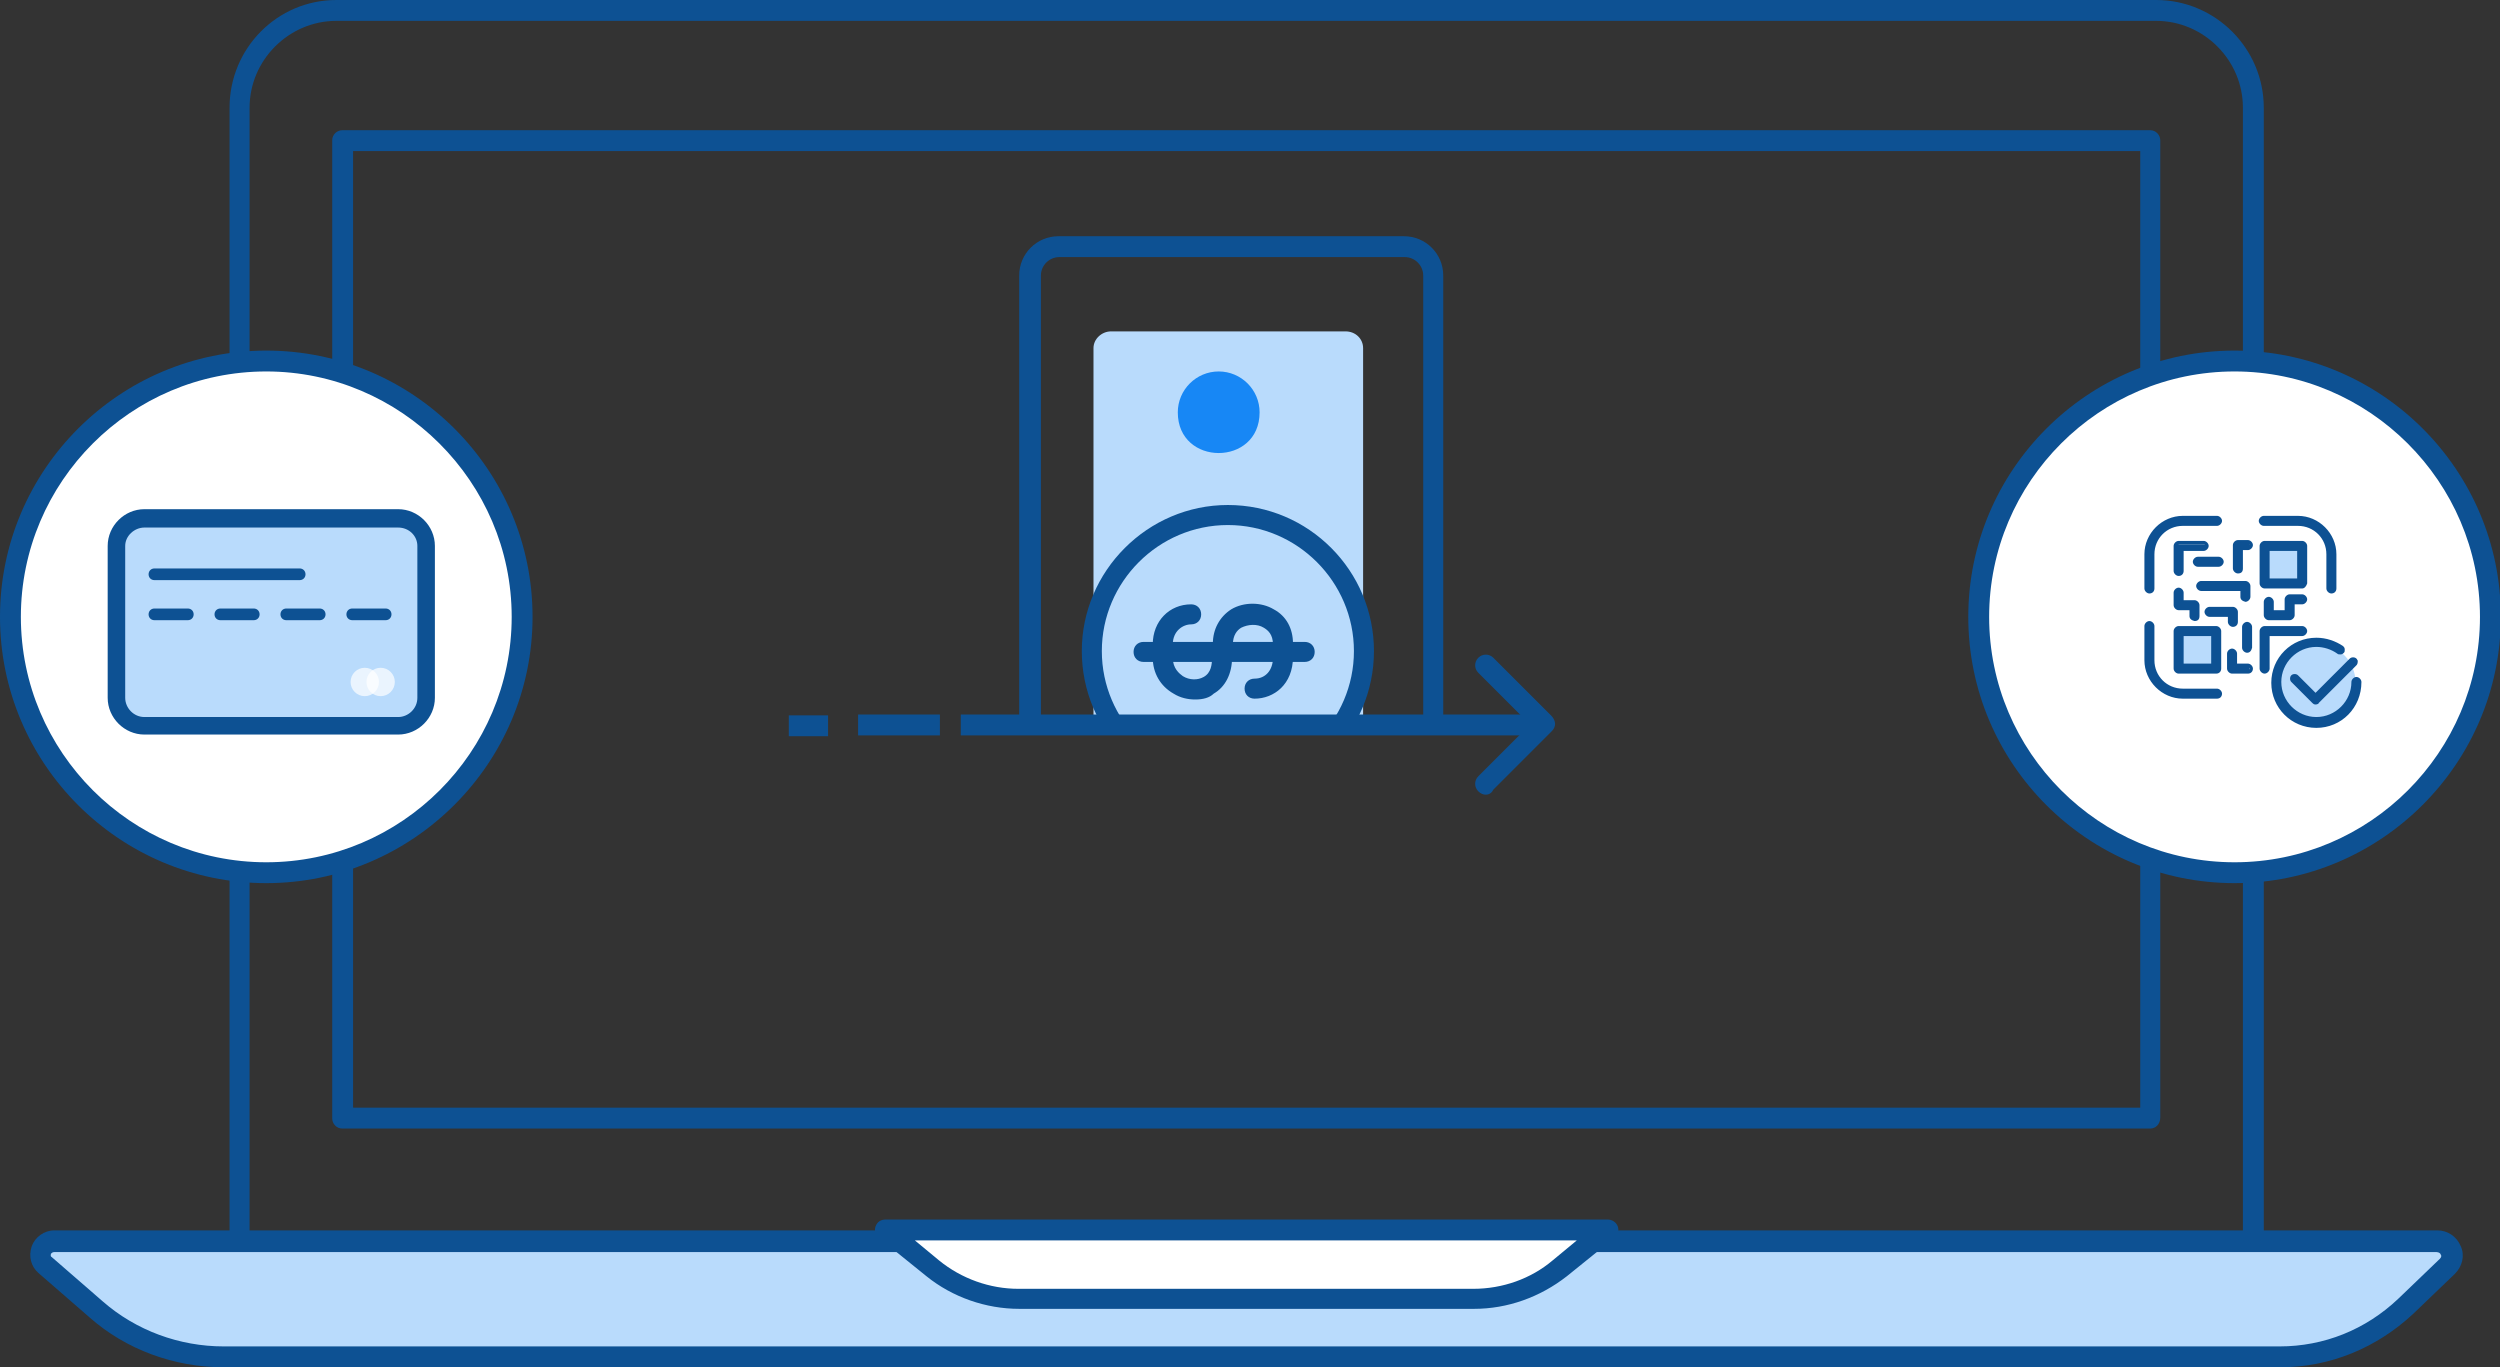 <svg xmlns="http://www.w3.org/2000/svg" xmlns:xlink="http://www.w3.org/1999/xlink" id="Layer_1" x="0px" y="0px" viewBox="0 0 299.5 163.8" style="enable-background:new 0 0 299.5 163.8;" xml:space="preserve"><rect x="0" y="0" width="299.5" height="163.8" fill="#333333" stroke="none"/><style type="text/css">	.st0{fill:#0D5193;}	.st1{fill:#B9DBFC;}	.st2{fill:#FFFFFF;}	.st3{opacity:0.7;enable-background:new    ;}	.st4{clip-path:url(#SVGID_2_);}	.st5{fill:#3B94EC;}	.st6{fill:#1787F5;}</style><g id="Layer_1-2">	<g>		<g>			<path class="st0" d="M271.2,150.7H27.5V12.9C27.5,5.8,33.2,0,40.3,0h218c7.1,0,12.9,5.8,12.9,12.9V150.7z M29.9,148.2h238.8V12.9    c0-5.7-4.7-10.4-10.4-10.4h-218c-5.7,0-10.4,4.7-10.4,10.4V148.2z"></path>		</g>		<g>			<path class="st0" d="M257.6,135.2H41c-0.7,0-1.2-0.6-1.2-1.2V16.8c0-0.7,0.6-1.2,1.2-1.2h216.6c0.7,0,1.2,0.6,1.2,1.2v117.1    C258.8,134.6,258.3,135.2,257.6,135.2z M42.3,132.7h214.1V18.1H42.3V132.7z"></path>		</g>		<g>			<path class="st1" d="M288.2,156.6c-4,3.9-9.5,6-15,6H26.8c-5.6,0-11.1-2-15.3-5.7l-6.1-5.3c-1.1-1-0.4-2.9,1.1-2.9H292    c1.6,0,2.3,1.9,1.2,3L288.2,156.6L288.2,156.6z"></path>			<path class="st0" d="M273.2,163.8H26.8c-5.9,0-11.7-2.1-16.1-6l-6.1-5.3c-0.9-0.8-1.2-2-0.8-3.2c0.4-1.1,1.5-1.9,2.7-1.9H292    c1.2,0,2.3,0.7,2.8,1.9c0.5,1.1,0.2,2.4-0.7,3.3l-5,4.8C284.7,161.5,279.1,163.8,273.2,163.8z M6.5,150c-0.2,0-0.3,0.1-0.4,0.2    c0,0.1-0.1,0.3,0.1,0.4l6.1,5.3c4,3.5,9.2,5.4,14.5,5.4h246.3c5.3,0,10.3-2,14.2-5.7l5-4.8c0.2-0.2,0.2-0.4,0.1-0.5    c0-0.1-0.2-0.3-0.5-0.3H6.5z"></path>		</g>		<g>			<path class="st2" d="M106.1,147.3l5.7,4.6c2.9,2.4,6.6,3.6,10.3,3.6h54.5c3.8,0,7.4-1.3,10.3-3.6l5.6-4.6H106.1z"></path>			<path class="st0" d="M176.6,156.8h-54.5c-4,0-8-1.4-11.1-3.9l-5.7-4.6c-0.4-0.3-0.6-0.9-0.4-1.4c0.2-0.5,0.6-0.8,1.2-0.8h86.5    c0.5,0,1,0.3,1.2,0.8c0.2,0.5,0,1.1-0.4,1.4l-5.7,4.6C184.5,155.4,180.6,156.8,176.6,156.8z M109.6,148.6l2.9,2.4    c2.7,2.2,6.1,3.4,9.5,3.4h54.5c3.5,0,6.9-1.2,9.5-3.4l2.9-2.4H109.6z"></path>		</g>		<g>			<circle class="st2" cx="31.9" cy="73.9" r="30.6"></circle>			<path class="st0" d="M31.9,105.8C14.3,105.8,0,91.5,0,73.9S14.3,42,31.9,42s31.9,14.3,31.9,31.9S49.4,105.8,31.9,105.8z     M31.9,44.5c-16.2,0-29.4,13.2-29.4,29.4s13.2,29.4,29.4,29.4s29.4-13.2,29.4-29.4S48,44.5,31.9,44.5z"></path>		</g>		<g>			<g>				<path class="st1" d="M47.7,62.1H17.3c-1.8,0-3.3,1.5-3.3,3.3v18.2c0,1.8,1.5,3.3,3.3,3.3h30.4c1.8,0,3.3-1.5,3.3-3.3V65.4     C51,63.6,49.5,62.1,47.7,62.1L47.7,62.1z"></path>			</g>			<g>				<path class="st0" d="M47.7,88H17.3c-2.4,0-4.4-2-4.4-4.4V65.4c0-2.4,2-4.4,4.4-4.4h30.4c2.4,0,4.4,2,4.4,4.4v18.2     C52.1,86,50.1,88,47.7,88z M17.3,63.2c-1.2,0-2.3,1-2.3,2.2v18.2c0,1.2,1,2.3,2.3,2.3h30.4c1.2,0,2.3-1,2.3-2.3V65.4     c0-1.2-1-2.2-2.3-2.2H17.3z"></path>			</g>		</g>		<g>			<g>				<path class="st0" d="M22.5,74.3h-4c-0.4,0-0.7-0.3-0.7-0.7s0.3-0.7,0.7-0.7h4c0.4,0,0.7,0.3,0.7,0.7S22.9,74.3,22.5,74.3z"></path>			</g>			<g>				<path class="st0" d="M30.4,74.3h-4c-0.4,0-0.7-0.3-0.7-0.7s0.3-0.7,0.7-0.7h4c0.4,0,0.7,0.3,0.7,0.7S30.8,74.3,30.4,74.3z"></path>			</g>			<g>				<path class="st0" d="M38.3,74.3h-4c-0.4,0-0.7-0.3-0.7-0.7s0.3-0.7,0.7-0.7h4c0.4,0,0.7,0.3,0.7,0.7S38.7,74.3,38.3,74.3z"></path>			</g>			<g>				<path class="st0" d="M46.2,74.3h-4c-0.4,0-0.7-0.3-0.7-0.7s0.3-0.7,0.7-0.7h4c0.4,0,0.7,0.3,0.7,0.7S46.6,74.3,46.2,74.3z"></path>			</g>			<g>				<path class="st0" d="M35.9,69.5H18.5c-0.4,0-0.7-0.3-0.7-0.7s0.3-0.7,0.7-0.7h17.4c0.4,0,0.7,0.3,0.7,0.7S36.3,69.5,35.9,69.5z"></path>			</g>		</g>		<g>			<g class="st3">				<circle class="st2" cx="43.7" cy="81.7" r="1.7"></circle>			</g>			<g class="st3">				<circle class="st2" cx="45.6" cy="81.7" r="1.7"></circle>			</g>		</g>		<g>							<ellipse transform="matrix(0.16 -0.987 0.987 0.16 151.832 326.257)" class="st2" cx="267.6" cy="73.9" rx="30.6" ry="30.6"></ellipse>			<path class="st0" d="M267.7,105.8c-17.6,0-31.9-14.3-31.9-31.9S250.1,42,267.7,42c17.6,0,31.9,14.3,31.9,31.9    S285.2,105.8,267.7,105.8z M267.7,44.5c-16.2,0-29.4,13.2-29.4,29.4s13.2,29.4,29.4,29.4c16.2,0,29.4-13.2,29.4-29.4    S283.8,44.5,267.7,44.5z"></path>		</g>		<g>			<defs>				<rect id="SVGID_1_" x="117.1" y="25.2" width="66.1" height="61.6"></rect>			</defs>			<clipPath id="SVGID_2_">				<use xlink:href="#SVGID_1_" style="overflow:visible;"></use>			</clipPath>			<g class="st4">				<g>					<g>						<path class="st0" d="M168.2,126.2h-41.4c-2.6,0-4.7-2.1-4.7-4.7V33c0-2.6,2.1-4.7,4.7-4.7h41.4c2.6,0,4.7,2.1,4.7,4.7v88.5       C172.9,124.1,170.8,126.2,168.2,126.2z M126.9,30.8c-1.2,0-2.2,1-2.2,2.2v88.5c0,1.2,1,2.2,2.2,2.2h41.4c1.2,0,2.2-1,2.2-2.2       V33c0-1.2-1-2.2-2.2-2.2H126.9z"></path>					</g>					<g>						<path class="st1" d="M131,41.7v72.2c0,1.1,0.9,2,2.1,2h28.1c1.2,0,2.1-0.9,2.1-2V41.7c0-1.1-0.9-2-2.1-2h-28.1       C132,39.7,131,40.6,131,41.7z"></path>					</g>					<g>						<path class="st0" d="M147.1,95.5c-9.7,0-17.5-7.9-17.5-17.5c0-9.6,7.9-17.5,17.5-17.5c9.7,0,17.5,7.9,17.5,17.5       C164.6,87.6,156.8,95.5,147.1,95.5z M147.1,62.9c-8.3,0-15.1,6.8-15.1,15.1c0,8.3,6.8,15.1,15.1,15.1       c8.3,0,15.1-6.8,15.1-15.1C162.2,69.7,155.4,62.9,147.1,62.9z"></path>					</g>					<g>						<path class="st0" d="M143.2,83.8c-0.9,0-1.8-0.2-2.6-0.7c-1.6-0.9-2.5-2.5-2.5-4.3v-1.6c0-2.8,2-4.8,4.6-4.8       c0.7,0,1.2,0.5,1.2,1.2s-0.5,1.2-1.2,1.2c-1,0-2.2,0.8-2.2,2.4v1.6c0,1.3,0.8,1.9,1.2,2.2c0.8,0.5,1.8,0.5,2.5,0.1       c0.9-0.5,1-1.5,1-2.3c0,0,0-0.1,0-0.1l0.1-1.6c0-1.7,0.8-3.2,2.2-4.1c1.5-0.9,3.6-0.9,5.1,0c1.5,0.8,2.3,2.3,2.3,4.1v1.6       c0,3.3-2.3,5-4.6,5c-0.7,0-1.2-0.5-1.2-1.2c0-0.7,0.5-1.2,1.2-1.2c1.3,0,2.2-1,2.2-2.5v-1.6c0-1.2-0.6-1.7-1.1-2       c-0.8-0.5-1.9-0.4-2.7,0c-0.5,0.3-1,0.9-1,2c0,0,0,0.1,0,0.1l-0.1,1.5c0,1.9-0.8,3.5-2.2,4.3       C144.9,83.6,144.1,83.8,143.2,83.8z"></path>					</g>					<g>						<path class="st5" d="M145.8,111.3c-2.7,0-4.9-2.2-4.9-4.9s2.2-4.9,4.9-4.9s4.9,2.2,4.9,4.9S148.5,111.3,145.8,111.3z"></path>					</g>					<g>						<path class="st6" d="M141.1,49.4c0-2.7,2.2-4.9,4.9-4.9s4.9,2.2,4.9,4.9C150.9,55.9,141.1,55.9,141.1,49.4z"></path>					</g>					<g>						<path class="st0" d="M156.3,79.3H137c-0.7,0-1.2-0.5-1.2-1.2s0.5-1.2,1.2-1.2h19.3c0.7,0,1.2,0.5,1.2,1.2S157,79.3,156.3,79.3       z"></path>					</g>				</g>			</g>		</g>		<g>			<rect x="115.1" y="85.6" class="st0" width="68.5" height="2.5"></rect>		</g>		<g>			<rect x="271.2" y="65.3" class="st1" width="4.4" height="4.4"></rect>		</g>		<g>			<rect x="261.1" y="75.8" class="st1" width="4.4" height="4.4"></rect>		</g>		<g>			<path class="st1" d="M277.5,77.1L277.5,77.1c2.6,0,4.7,2.1,4.7,4.7v0c0,2.6-2.1,4.7-4.7,4.7h0c-2.6,0-4.7-2.1-4.7-4.7v0    C272.8,79.2,274.9,77.1,277.5,77.1z"></path>		</g>		<g>			<g>				<path class="st0" d="M277.5,87c-2.8,0-5.2-2.3-5.2-5.2s2.3-5.2,5.2-5.2c1.1,0,2.1,0.3,3,1c0.1,0.1,0.2,0.3,0.1,0.5     c-0.1,0.2-0.3,0.2-0.5,0.1c-0.8-0.6-1.7-0.9-2.6-0.9c-2.5,0-4.5,2-4.5,4.5s2,4.5,4.5,4.5s4.5-2,4.5-4.5c0-0.2,0.1-0.3,0.3-0.3     s0.3,0.2,0.3,0.3C282.7,84.6,280.4,87,277.5,87L277.5,87z"></path>				<path class="st0" d="M277.5,87.2c-3,0-5.4-2.4-5.4-5.4s2.4-5.4,5.4-5.4c1.2,0,2.3,0.4,3.2,1c0.1,0.1,0.2,0.2,0.2,0.4     c0,0.2,0,0.3-0.1,0.4c-0.1,0.1-0.2,0.2-0.4,0.2c-0.2,0-0.3,0-0.4-0.1c-0.7-0.5-1.6-0.8-2.5-0.8c-2.3,0-4.2,1.9-4.2,4.2     s1.9,4.2,4.2,4.2s4.2-1.9,4.2-4.2c0-0.3,0.3-0.6,0.6-0.6s0.6,0.3,0.6,0.6C282.9,84.8,280.5,87.2,277.5,87.2     C277.6,87.2,277.6,87.2,277.5,87.2z M277.5,76.9c-2.7,0-4.9,2.2-4.9,4.9c0,2.7,2.2,4.9,4.8,4.9c0,0,0,0,0.1,0     c2.7,0,4.9-2.2,4.9-4.9c0-0.1-0.2-0.1-0.2,0c0,2.6-2.1,4.7-4.7,4.7s-4.7-2.1-4.7-4.7s2.1-4.7,4.7-4.7c1,0,2,0.3,2.8,0.9     c0,0,0.1,0,0.1,0l0.1-0.3l-0.2,0.2C279.6,77.2,278.6,76.9,277.5,76.9z"></path>			</g>			<g>				<path class="st0" d="M277.4,84.1c-0.1,0-0.2,0-0.2-0.1l-2.5-2.5c-0.1-0.1-0.1-0.3,0-0.5c0.1-0.1,0.3-0.1,0.5,0l2.3,2.3l4.3-4.3     c0.1-0.1,0.3-0.1,0.5,0s0.1,0.3,0,0.5l-4.5,4.5C277.6,84.1,277.5,84.1,277.4,84.1L277.4,84.1z"></path>				<path class="st0" d="M277.4,84.4c-0.2,0-0.3-0.1-0.4-0.2l-2.5-2.5c-0.2-0.2-0.2-0.6,0-0.8c0.2-0.2,0.6-0.2,0.8,0l2.1,2.1     l4.1-4.1c0.2-0.2,0.6-0.2,0.8,0c0.2,0.2,0.2,0.6,0,0.8l-4.5,4.5C277.8,84.3,277.6,84.4,277.4,84.4z M274.9,81.2     C274.9,81.2,274.9,81.2,274.9,81.2c-0.1,0.1-0.1,0.1-0.1,0.1l2.6,2.5c0,0,0,0,0.1,0l4.5-4.5c0,0,0-0.1,0-0.1c0,0-0.1,0-0.1,0     l-4.3,4.3c-0.1,0.1-0.3,0.1-0.4,0L274.9,81.2C275,81.2,274.9,81.2,274.9,81.2z"></path>			</g>		</g>		<g>			<g>				<g>					<path class="st0" d="M265.5,80.4h-4.5c-0.2,0-0.3-0.2-0.3-0.3v-4.5c0-0.2,0.1-0.3,0.3-0.3h4.5c0.2,0,0.3,0.2,0.3,0.3v4.5      C265.9,80.3,265.7,80.4,265.5,80.4z M261.4,79.8h3.8V76h-3.8V79.8z"></path>					<path class="st0" d="M265.5,80.7h-4.5c-0.3,0-0.6-0.3-0.6-0.6v-4.5c0-0.3,0.3-0.6,0.6-0.6h4.5c0.3,0,0.6,0.3,0.6,0.6v4.5      C266.1,80.4,265.9,80.7,265.5,80.7z M261.1,75.6C261,75.6,261,75.6,261.1,75.6l-0.1,4.6c0,0,0,0.1,0.1,0.1h4.5      c0,0,0.1,0,0.1-0.1v-4.5c0,0,0-0.1-0.1-0.1H261.1z M265.2,80h-3.8c-0.1,0-0.3-0.1-0.3-0.3V76c0-0.1,0.1-0.3,0.3-0.3h3.8      c0.1,0,0.3,0.1,0.3,0.3v3.8C265.5,79.9,265.4,80,265.2,80z M261.6,79.5h3.3v-3.3h-3.3V79.5z"></path>				</g>				<g>					<path class="st0" d="M271.3,80.4c-0.2,0-0.3-0.2-0.3-0.3v-4.5c0-0.2,0.1-0.3,0.3-0.3h4.5c0.2,0,0.3,0.2,0.3,0.3      s-0.1,0.3-0.3,0.3h-4.1v4.2C271.6,80.3,271.5,80.4,271.3,80.4L271.3,80.4z"></path>					<path class="st0" d="M271.3,80.7c-0.3,0-0.6-0.3-0.6-0.6v-4.5c0-0.3,0.3-0.6,0.6-0.6h4.5c0.3,0,0.6,0.3,0.6,0.6      s-0.3,0.6-0.6,0.6h-3.9v3.9C271.9,80.4,271.6,80.7,271.3,80.7z M271.3,75.6C271.2,75.6,271.2,75.6,271.3,75.6l-0.1,4.6      c0,0.1,0.1,0.1,0.1,0V76c0-0.1,0.1-0.3,0.3-0.3h4.2c0,0,0.1,0,0.1-0.1c0,0,0-0.1-0.1-0.1H271.3z"></path>				</g>				<g>					<path class="st0" d="M275.8,70.2h-4.5c-0.2,0-0.3-0.2-0.3-0.3v-4.5c0-0.2,0.1-0.3,0.3-0.3h4.5c0.2,0,0.3,0.2,0.3,0.3v4.5      C276.1,70.1,275.9,70.2,275.8,70.2z M271.6,69.6h3.8v-3.8h-3.8V69.6z"></path>					<path class="st0" d="M275.8,70.5h-4.5c-0.3,0-0.6-0.3-0.6-0.6v-4.5c0-0.3,0.3-0.6,0.6-0.6h4.5c0.3,0,0.6,0.3,0.6,0.6v4.5      C276.3,70.2,276.1,70.5,275.8,70.5z M271.3,65.3C271.2,65.3,271.2,65.4,271.3,65.3l-0.1,4.6c0,0,0,0.1,0.1,0.1h4.5      c0,0,0.1,0,0.1-0.1v-4.5c0,0,0-0.1-0.1-0.1H271.3z M275.4,69.8h-3.8c-0.1,0-0.3-0.1-0.3-0.3v-3.8c0-0.1,0.1-0.3,0.3-0.3h3.8      c0.1,0,0.3,0.1,0.3,0.3v3.8C275.7,69.7,275.6,69.8,275.4,69.8z M271.9,69.3h3.3V66h-3.3V69.3z"></path>				</g>				<g>					<path class="st0" d="M267.5,74.9c-0.2,0-0.3-0.2-0.3-0.3v-0.9h-2.4c-0.2,0-0.3-0.2-0.3-0.3s0.1-0.3,0.3-0.3h2.8      c0.2,0,0.3,0.2,0.3,0.3v1.2C267.8,74.7,267.6,74.9,267.5,74.9z"></path>					<path class="st0" d="M267.5,75.1c-0.3,0-0.6-0.3-0.6-0.6v-0.6h-2.2c-0.3,0-0.6-0.3-0.6-0.6s0.3-0.6,0.6-0.6h2.8      c0.3,0,0.6,0.3,0.6,0.6v1.2C268.1,74.9,267.8,75.1,267.5,75.1z M264.7,73.3C264.7,73.3,264.6,73.3,264.7,73.3      c-0.1,0.1,0,0.2,0,0.2h2.4c0.1,0,0.3,0.1,0.3,0.3v0.9c0,0.1,0.2,0.1,0.2,0v-1.2c0,0,0-0.1-0.1-0.1H264.7z"></path>				</g>				<g>					<path class="st0" d="M268.1,68.5c-0.2,0-0.3-0.2-0.3-0.3v-2.8c0-0.2,0.1-0.3,0.3-0.3h1.2c0.2,0,0.3,0.2,0.3,0.3      s-0.1,0.3-0.3,0.3h-0.9v2.4C268.5,68.3,268.3,68.5,268.1,68.5L268.1,68.5z"></path>					<path class="st0" d="M268.1,68.7c-0.3,0-0.6-0.3-0.6-0.6v-2.8c0-0.3,0.3-0.6,0.6-0.6h1.2c0.3,0,0.6,0.3,0.6,0.6      s-0.3,0.6-0.6,0.6h-0.6v2.2C268.7,68.5,268.5,68.7,268.1,68.7z M268.1,65.3C268.1,65.3,268.1,65.4,268.1,65.3l-0.1,2.8      c0,0.1,0.2,0.1,0.2,0v-2.4c0-0.1,0.1-0.3,0.3-0.3h0.9c0,0,0.1,0,0.1-0.1c0,0,0-0.1-0.1-0.1H268.1z"></path>				</g>				<g>					<path class="st0" d="M274.3,74h-2.5c-0.2,0-0.3-0.2-0.3-0.3v-1.6c0-0.2,0.1-0.3,0.3-0.3s0.3,0.2,0.3,0.3v1.3h1.8v-1.5      c0-0.2,0.1-0.3,0.3-0.3h1.5c0.2,0,0.3,0.2,0.3,0.3s-0.1,0.3-0.3,0.3h-1.1v1.5C274.6,73.9,274.5,74,274.3,74L274.3,74z"></path>					<path class="st0" d="M274.3,74.3h-2.5c-0.3,0-0.6-0.3-0.6-0.6v-1.6c0-0.3,0.3-0.6,0.6-0.6s0.6,0.3,0.6,0.6v1h1.3v-1.3      c0-0.3,0.3-0.6,0.6-0.6h1.5c0.3,0,0.6,0.3,0.6,0.6s-0.3,0.6-0.6,0.6h-0.9v1.3C274.9,74,274.6,74.3,274.3,74.3z M271.8,72      C271.8,72,271.7,72.1,271.8,72l-0.1,1.7c0,0,0,0.1,0.1,0.1h2.5c0,0,0.1,0,0.1-0.1v-1.5c0-0.1,0.1-0.3,0.3-0.3h1.1      c0,0,0.1,0,0.1-0.1c0,0,0-0.1-0.1-0.1h-1.5c0,0-0.1,0-0.1,0.1v1.5c0,0.1-0.1,0.3-0.3,0.3h-1.8c-0.1,0-0.3-0.1-0.3-0.3L271.8,72      C271.9,72.1,271.9,72,271.8,72z"></path>				</g>				<g>					<path class="st0" d="M262.9,74.2c-0.2,0-0.3-0.2-0.3-0.3v-1h-1.5c-0.2,0-0.3-0.2-0.3-0.3V71c0-0.2,0.1-0.3,0.3-0.3      s0.3,0.2,0.3,0.3v1.1h1.5c0.2,0,0.3,0.2,0.3,0.3v1.3C263.3,74,263.1,74.2,262.9,74.2L262.9,74.2z"></path>					<path class="st0" d="M262.9,74.4C262.9,74.4,262.9,74.4,262.9,74.4c-0.4-0.1-0.6-0.3-0.6-0.6v-0.7h-1.3c-0.3,0-0.6-0.3-0.6-0.6      V71c0-0.3,0.3-0.6,0.6-0.6s0.6,0.3,0.6,0.6v0.9h1.3c0.3,0,0.6,0.3,0.6,0.6v1.3C263.5,74.2,263.3,74.4,262.9,74.4z M261.1,71      C261,71,261,71,261.1,71l-0.1,1.5c0,0,0,0.1,0.1,0.1h1.5c0.1,0,0.3,0.1,0.3,0.3v1c0,0,0.1,0.1,0.1,0.1c0,0,0,0,0-0.1v-1.3      c0,0,0-0.1-0.1-0.1h-1.5c-0.1,0-0.3-0.1-0.3-0.3L261.1,71C261.1,71,261.1,71,261.1,71z"></path>				</g>				<g>					<path class="st0" d="M269.3,80.4h-1.9c-0.2,0-0.3-0.2-0.3-0.3v-1.8c0-0.2,0.1-0.3,0.3-0.3s0.3,0.2,0.3,0.3v1.5h1.5      c0.2,0,0.3,0.2,0.3,0.3S269.5,80.4,269.3,80.4z"></path>					<path class="st0" d="M269.3,80.7h-1.9c-0.3,0-0.6-0.3-0.6-0.6v-1.8c0-0.3,0.3-0.6,0.6-0.6s0.6,0.3,0.6,0.6v1.2h1.3      c0.3,0,0.6,0.3,0.6,0.6S269.7,80.7,269.3,80.7z M267.5,78.2C267.4,78.2,267.4,78.3,267.5,78.2l-0.1,1.9c0,0,0,0.1,0.1,0.1h1.9      c0,0,0.1,0,0.1-0.1c0,0,0-0.1-0.1-0.1h-1.5c-0.1,0-0.3-0.1-0.3-0.3L267.5,78.2C267.5,78.3,267.5,78.2,267.5,78.2z"></path>				</g>				<g>					<path class="st0" d="M261,68.8c-0.2,0-0.3-0.2-0.3-0.3v-3c0-0.2,0.1-0.3,0.3-0.3h3c0.2,0,0.3,0.2,0.3,0.3s-0.1,0.3-0.3,0.3      h-2.6v2.7C261.4,68.6,261.2,68.8,261,68.8z"></path>					<path class="st0" d="M261,69c-0.3,0-0.6-0.3-0.6-0.6v-3c0-0.3,0.3-0.6,0.6-0.6h3c0.3,0,0.6,0.3,0.6,0.6S264.3,66,264,66h-2.4      v2.4C261.6,68.7,261.4,69,261,69z M261,65.3C261,65.3,261,65.4,261,65.3l-0.1,3.1c0,0.1,0.2,0.1,0.2,0v-2.7      c0-0.1,0.1-0.3,0.3-0.3h2.6c0,0,0.1,0,0.1-0.1s0-0.1-0.1-0.1H261z"></path>				</g>				<g>					<path class="st0" d="M269,71.8c-0.2,0-0.3-0.2-0.3-0.3v-0.9h-5c-0.2,0-0.3-0.2-0.3-0.3s0.1-0.3,0.3-0.3h5.3      c0.2,0,0.3,0.2,0.3,0.3v1.3C269.3,71.7,269.1,71.8,269,71.8L269,71.8z"></path>					<path class="st0" d="M269,72.1C268.9,72.1,268.9,72.1,269,72.1c-0.4-0.1-0.6-0.3-0.6-0.6v-0.7h-4.7c-0.3,0-0.6-0.3-0.6-0.6      c0-0.3,0.3-0.6,0.6-0.6h5.3c0.3,0,0.6,0.3,0.6,0.6v1.3C269.6,71.8,269.3,72.1,269,72.1z M263.7,70.2      C263.7,70.2,263.6,70.2,263.7,70.2c-0.1,0.1,0,0.1,0,0.1h4.9c0.1,0,0.3,0.1,0.3,0.3v0.9c0,0,0.1,0.1,0.1,0.1c0,0,0,0,0-0.1      v-1.3c0,0,0-0.1-0.1-0.1H263.7z"></path>				</g>				<g>					<path class="st0" d="M269.2,78c-0.2,0-0.3-0.2-0.3-0.3v-2.5c0-0.2,0.1-0.3,0.3-0.3s0.3,0.2,0.3,0.3v2.5      C269.5,77.8,269.3,78,269.2,78z"></path>					<path class="st0" d="M269.2,78.2c-0.3,0-0.6-0.3-0.6-0.6v-2.5c0-0.3,0.3-0.6,0.6-0.6s0.6,0.3,0.6,0.6v2.5      C269.7,78,269.5,78.2,269.2,78.2z M269.2,75.1C269.1,75.1,269.1,75.1,269.2,75.1l-0.1,2.5c0,0.1,0.2,0.1,0.2,0L269.2,75.1      C269.2,75.1,269.2,75.1,269.2,75.1z"></path>				</g>				<g>					<path class="st0" d="M265.8,67.7h-2.5c-0.2,0-0.3-0.2-0.3-0.3s0.1-0.3,0.3-0.3h2.5c0.2,0,0.3,0.2,0.3,0.3      S265.9,67.7,265.8,67.7z"></path>					<path class="st0" d="M265.8,67.9h-2.5c-0.3,0-0.6-0.3-0.6-0.6s0.3-0.6,0.6-0.6h2.5c0.3,0,0.6,0.3,0.6,0.6      S266.1,67.9,265.8,67.9z M263.3,67.3C263.3,67.3,263.2,67.3,263.3,67.3c-0.1,0.1,0,0.2,0,0.2h2.5c0,0,0.1,0,0.1-0.1      s0-0.1-0.1-0.1H263.3z"></path>				</g>			</g>			<g>				<g>					<path class="st0" d="M257.5,70.9c-0.2,0-0.3-0.2-0.3-0.3v-4.1c0-2.4,2-4.3,4.4-4.3h4.1c0.2,0,0.3,0.2,0.3,0.3s-0.1,0.3-0.3,0.3      h-4.1c-2,0-3.7,1.7-3.7,3.7v4.1C257.9,70.7,257.7,70.9,257.5,70.9L257.5,70.9z"></path>					<path class="st0" d="M257.5,71.1c-0.3,0-0.6-0.3-0.6-0.6v-4.1c0-2.5,2.1-4.6,4.6-4.6h4.1c0.3,0,0.6,0.3,0.6,0.6      c0,0.3-0.3,0.6-0.6,0.6h-4.1c-1.9,0-3.4,1.5-3.4,3.4v4.1C258.1,70.9,257.8,71.1,257.5,71.1z M261.5,62.4      c-2.3,0-4.1,1.8-4.1,4.1v4.1c0,0.1,0.1,0.1,0.1,0v-4.1c0-2.2,1.8-3.9,3.9-3.9h4.1c0,0,0.1,0,0.1-0.1s0-0.1-0.1-0.1H261.5z"></path>				</g>				<g>					<path class="st0" d="M265.6,83.4h-4.1c-2.4,0-4.4-1.9-4.4-4.3V75c0-0.2,0.1-0.3,0.3-0.3s0.3,0.2,0.3,0.3v4.1      c0,2,1.6,3.7,3.7,3.7h4.1c0.2,0,0.3,0.2,0.3,0.3S265.8,83.4,265.6,83.4L265.6,83.4z"></path>					<path class="st0" d="M265.6,83.7h-4.1c-2.5,0-4.6-2.1-4.6-4.6V75c0-0.3,0.3-0.6,0.6-0.6s0.6,0.3,0.6,0.6v4.1      c0,1.9,1.5,3.4,3.4,3.4h4.1c0.3,0,0.6,0.3,0.6,0.6S266,83.7,265.6,83.7z M257.5,74.9C257.5,74.9,257.5,75,257.5,74.9l-0.1,4.2      c0,2.3,1.8,4.1,4.1,4.1h4.1c0,0,0.1,0,0.1-0.1s0-0.1-0.1-0.1h-4.1c-2.2,0-3.9-1.8-3.9-3.9L257.5,74.9      C257.6,75,257.6,74.9,257.5,74.9z"></path>				</g>				<g>					<path class="st0" d="M279.3,70.9c-0.2,0-0.3-0.2-0.3-0.3v-4.1c0-2-1.6-3.7-3.7-3.7h-4.1c-0.2,0-0.3-0.2-0.3-0.3      s0.1-0.3,0.3-0.3h4.1c2.4,0,4.4,2,4.4,4.4v4.1C279.6,70.7,279.5,70.9,279.3,70.9L279.3,70.9z"></path>					<path class="st0" d="M279.3,71.1c-0.3,0-0.6-0.3-0.6-0.6v-4.1c0-1.9-1.5-3.4-3.4-3.4h-4.1c-0.3,0-0.6-0.3-0.6-0.6      c0-0.3,0.3-0.6,0.6-0.6h4.1c2.5,0,4.6,2.1,4.6,4.6v4.1C279.9,70.9,279.6,71.1,279.3,71.1z M271.2,62.4      C271.1,62.4,271.1,62.4,271.2,62.4c-0.1,0.1,0,0.1,0,0.1h4.1c2.2,0,3.9,1.8,3.9,3.9v4.1c0,0.1,0.2,0.1,0.2,0v-4.1      c0-2.3-1.8-4.1-4.1-4.1H271.2z"></path>				</g>			</g>		</g>		<g>			<path class="st0" d="M178,95.2c-0.3,0-0.6-0.1-0.9-0.4c-0.5-0.5-0.5-1.3,0-1.8l6.2-6.2l-6.2-6.2c-0.5-0.5-0.5-1.3,0-1.8    c0.5-0.5,1.3-0.5,1.8,0l7,7c0.2,0.2,0.4,0.6,0.4,0.9c0,0.3-0.1,0.6-0.4,0.9l-7,7C178.7,95,178.4,95.2,178,95.2z"></path>		</g>		<g>			<rect x="102.8" y="85.6" class="st0" width="9.8" height="2.5"></rect>		</g>		<g>			<rect x="94.5" y="85.7" class="st0" width="4.7" height="2.5"></rect>		</g>	</g></g></svg>
